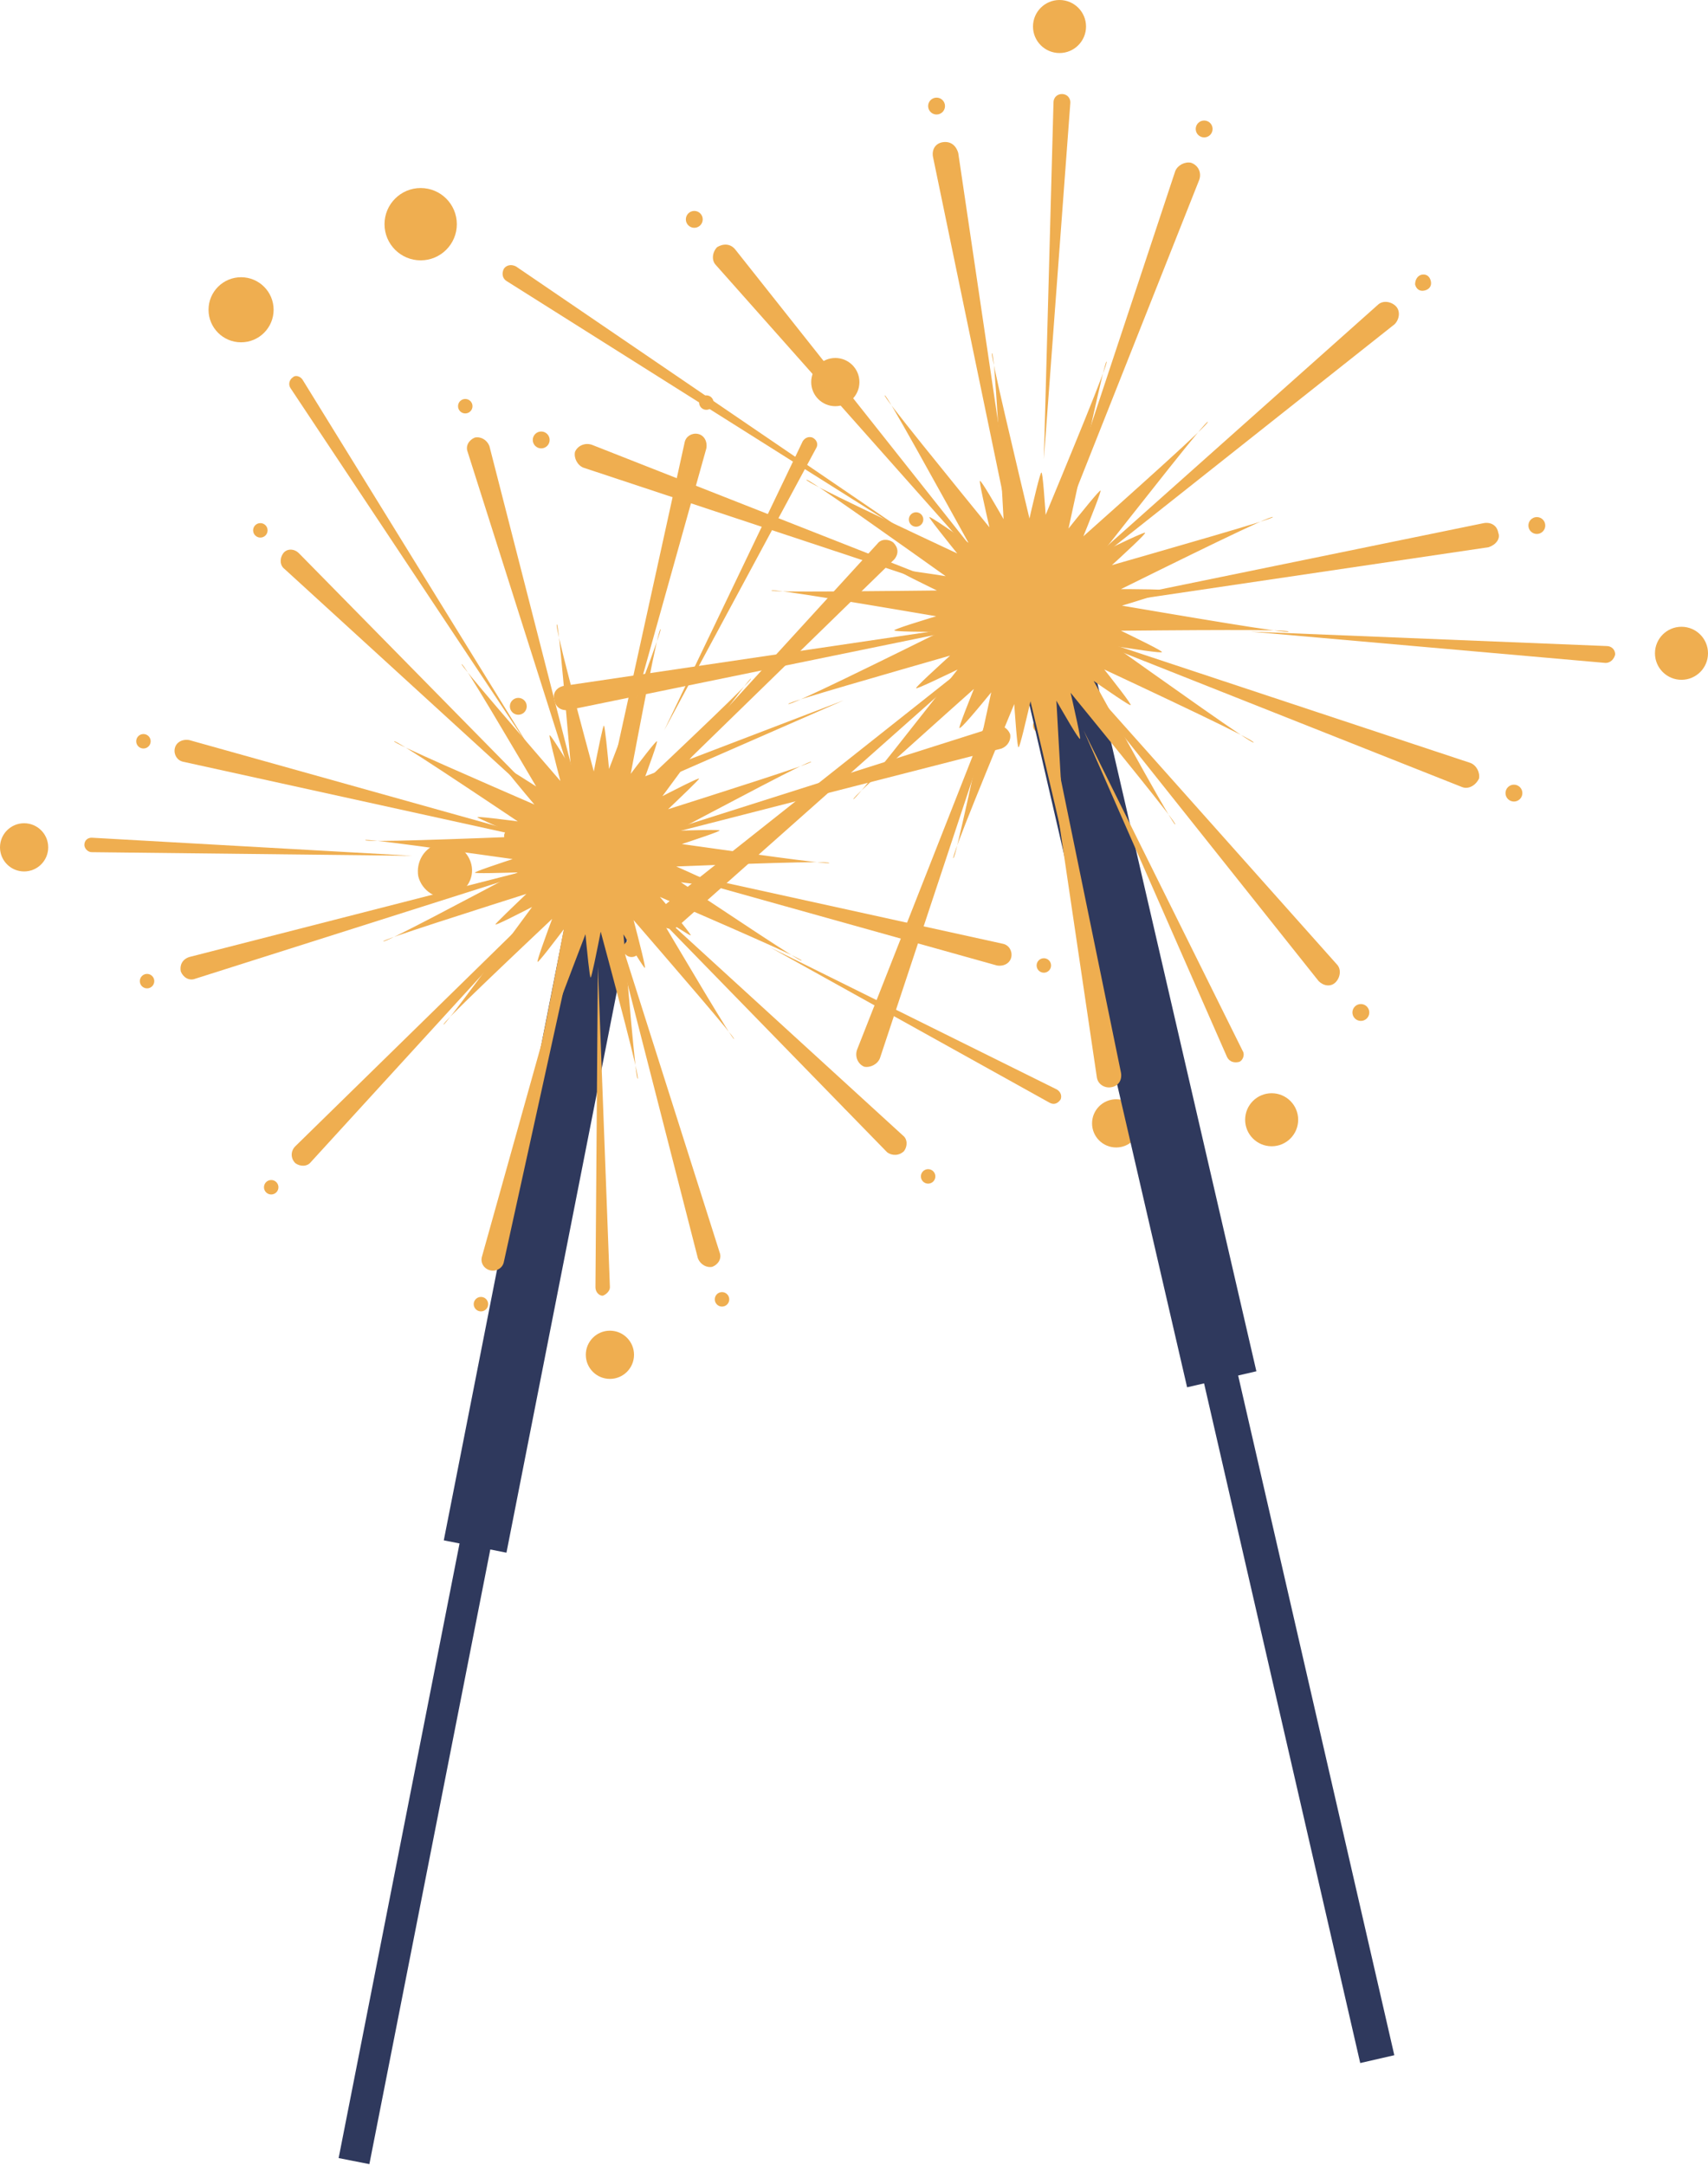 <?xml version="1.0" encoding="utf-8"?>
<!-- Generator: Adobe Illustrator 19.0.0, SVG Export Plug-In . SVG Version: 6.00 Build 0)  -->
<svg version="1.1" id="Layer_1" xmlns="http://www.w3.org/2000/svg" xmlns:xlink="http://www.w3.org/1999/xlink" x="0px" y="0px"
	 viewBox="0 -19.8 141.7 179.6" style="enable-background:new 0 -19.8 141.7 179.6;" xml:space="preserve">
<style type="text/css">
	.st0{fill:#2F395D;}
	.st1{fill:#EFAE50;}
</style>
<g>
	
		<rect id="XMLID_386_" x="39.2" y="44.8" transform="matrix(-0.981 -0.193 0.193 -0.981 60.453 211.261)" class="st0" width="2.6" height="115.8"/>
	
		<rect id="XMLID_385_" x="42.9" y="45.3" transform="matrix(-0.981 -0.193 0.193 -0.981 75.359 161.737)" class="st0" width="5.3" height="63.8"/>
	<path id="XMLID_384_" class="st1" d="M15.7,41.6l31.8,8.9l-32.3-7.1c-0.5-0.1-0.8-0.6-0.7-1.1C14.6,41.8,15.1,41.5,15.7,41.6
		L15.7,41.6z"/>
	<path id="XMLID_383_" class="st1" d="M82.7,60.3l-31.8-8.9l32.3,7.1c0.5,0.1,0.8,0.6,0.7,1.1C83.8,60.1,83.3,60.4,82.7,60.3
		L82.7,60.3z"/>
	<circle id="XMLID_382_" class="st1" cx="11.9" cy="41.7" r="0.6"/>
	<circle id="XMLID_381_" class="st1" cx="86.6" cy="60.3" r="0.6"/>
	<path id="XMLID_380_" class="st1" d="M24.8,26.1L48,49.7L23.6,27.4c-0.4-0.3-0.4-0.9-0.1-1.3C23.8,25.7,24.4,25.7,24.8,26.1
		L24.8,26.1z"/>
	<path id="XMLID_379_" class="st1" d="M73.6,75.8L50.5,52.1l24.4,22.3c0.4,0.3,0.4,0.9,0.1,1.3C74.6,76.1,74,76.1,73.6,75.8
		L73.6,75.8z"/>
	<circle id="XMLID_378_" class="st1" cx="21.6" cy="24.2" r="0.6"/>
	<circle id="XMLID_377_" class="st1" cx="77" cy="77.8" r="0.6"/>
	<path id="XMLID_376_" class="st1" d="M40.6,17.2l8.2,32l-10-31.5c-0.2-0.5,0.1-1,0.6-1.2C39.9,16.4,40.4,16.7,40.6,17.2L40.6,17.2z
		"/>
	<path id="XMLID_375_" class="st1" d="M57.9,84.6l-8.2-32l10,31.5c0.2,0.5-0.1,1-0.6,1.2C58.6,85.4,58.1,85.1,57.9,84.6L57.9,84.6z"
		/>
	<circle id="XMLID_374_" class="st1" cx="38.6" cy="13.9" r="0.6"/>
	<circle id="XMLID_373_" class="st1" cx="59.9" cy="88" r="0.6"/>
	<path id="XMLID_372_" class="st1" d="M58.6,17.4l-8.9,31.8l7.1-32.3c0.1-0.5,0.6-0.8,1.1-0.7C58.4,16.3,58.7,16.8,58.6,17.4
		L58.6,17.4z"/>
	<path id="XMLID_371_" class="st1" d="M40,84.4l8.9-31.8l-7.1,32.3c-0.1,0.5-0.6,0.8-1.1,0.7C40.2,85.5,39.8,85,40,84.4L40,84.4z"/>
	<circle id="XMLID_370_" class="st1" cx="58.6" cy="13.6" r="0.6"/>
	<circle id="XMLID_369_" class="st1" cx="39.9" cy="88.4" r="0.6"/>
	<path id="XMLID_368_" class="st1" d="M74.2,26.6L50.5,49.7l22.3-24.4c0.3-0.4,0.9-0.4,1.3-0.1C74.5,25.6,74.6,26.1,74.2,26.6
		L74.2,26.6z"/>
	<path id="XMLID_367_" class="st1" d="M24.5,75.3l23.6-23.1L25.8,76.6c-0.3,0.4-0.9,0.4-1.3,0.1C24.1,76.3,24.1,75.7,24.5,75.3
		L24.5,75.3z"/>
	<circle id="XMLID_366_" class="st1" cx="76" cy="23.3" r="0.6"/>
	<circle id="XMLID_365_" class="st1" cx="22.5" cy="78.7" r="0.6"/>
	<path id="XMLID_364_" class="st1" d="M83.1,42.3l-32,8.2l31.5-10c0.5-0.2,1,0.1,1.2,0.6C83.9,41.6,83.6,42.1,83.1,42.3L83.1,42.3z"
		/>
	<path id="XMLID_363_" class="st1" d="M15.7,59.6l32-8.2l-31.5,10c-0.5,0.2-1-0.1-1.2-0.6C14.9,60.3,15.1,59.8,15.7,59.6L15.7,59.6z
		"/>
	<circle id="XMLID_362_" class="st1" cx="86.3" cy="40.4" r="0.6"/>
	<circle id="XMLID_361_" class="st1" cx="12.2" cy="61.6" r="0.6"/>
	<path id="XMLID_360_" class="st1" d="M67.7,17.4L55.1,40.8l11.5-24c0.2-0.3,0.5-0.4,0.8-0.3C67.8,16.7,67.9,17.1,67.7,17.4
		L67.7,17.4z"/>
	<circle id="XMLID_359_" class="st1" cx="69.3" cy="11.9" r="2"/>
	<path id="XMLID_358_" class="st1" d="M87.1,71.7L63.9,58.8l23.8,11.8c0.3,0.2,0.4,0.5,0.3,0.8C87.8,71.7,87.5,71.9,87.1,71.7
		L87.1,71.7z"/>
	<circle id="XMLID_357_" class="st1" cx="92.6" cy="73.4" r="2"/>
	<path id="XMLID_356_" class="st1" d="M25.1,11.7l19,30.8l-20-30.1c-0.2-0.3-0.1-0.7,0.2-0.9C24.5,11.3,24.9,11.4,25.1,11.7
		L25.1,11.7z"/>
	<circle id="XMLID_355_" class="st1" cx="20" cy="5.9" r="2.7"/>
	<path id="XMLID_354_" class="st1" d="M7.6,49.7l26.6,1.5L7.6,50.9c-0.3,0-0.6-0.3-0.6-0.6C7,49.9,7.3,49.7,7.6,49.7L7.6,49.7z"/>
	<circle id="XMLID_353_" class="st1" cx="2" cy="50.5" r="2"/>
	<path id="XMLID_352_" class="st1" d="M49.4,87l0.2-26.6l1,26.6c0,0.3-0.3,0.6-0.6,0.7C49.7,87.7,49.4,87.4,49.4,87L49.4,87z"/>
	<circle id="XMLID_351_" class="st1" cx="50.6" cy="92.6" r="2"/>
	<path id="XMLID_350_" class="st1" d="M66.5,59.9c-0.1,0.3-24.4-16.3-24.6-16c-0.2,0.3,19.2,22.3,19,22.5
		c-0.3,0.1-15-25.4-15.3-25.2c-0.3,0.1,7.7,28.4,7.3,28.5c-0.3,0.1-2.5-29.3-2.8-29.3s-5.4,28.9-5.8,28.9
		C44,69.2,54.8,41.9,54.5,41.7C54.2,41.5,37,65.4,36.8,65.2C36.5,65,58.1,45,58,44.8c-0.2-0.3-26,13.8-26.2,13.5
		c-0.1-0.3,28-8.9,27.9-9.2c-0.1-0.3-29.4,1.2-29.4,0.8c0-0.3,29.1,4.1,29.2,3.8c0.1-0.3-27-11.7-26.8-12S57.1,58,57.3,57.8
		c0.2-0.3-19.2-22.3-19-22.5c0.3-0.2,14.9,25.3,15.2,25.2c0.3-0.1-7.7-28.4-7.3-28.5c0.3-0.1,2.5,29.3,2.8,29.3s5.4-28.9,5.8-28.9
		c0.3,0.1-10.5,27.4-10.2,27.6s17.5-23.7,17.7-23.5c0.3,0.2-21.3,20.2-21.2,20.4c0.2,0.3,26-13.8,26.2-13.5c0.1,0.3-28,8.9-27.9,9.2
		c0.1,0.3,29.4-1.2,29.4-0.8c0,0.3-29.1-4.1-29.2-3.8C39.6,48.2,66.7,59.6,66.5,59.9z"/>
	
		<rect id="XMLID_349_" x="98.4" y="23.7" transform="matrix(-0.975 0.224 -0.224 -0.975 216.924 151.776)" class="st0" width="2.9" height="129"/>
	
		<rect id="XMLID_348_" x="90.4" y="24.4" transform="matrix(-0.974 0.225 -0.225 -0.974 197.772 97.394)" class="st0" width="5.9" height="71.1"/>
	<path id="XMLID_347_" class="st1" d="M46.8,37.1l36.5-5.4l-36.1,7.4c-0.6,0.1-1.1-0.2-1.2-0.8C45.8,37.7,46.2,37.2,46.8,37.1
		L46.8,37.1z"/>
	<path id="XMLID_346_" class="st1" d="M123.5,25.6L87,31l36.1-7.4c0.6-0.1,1.1,0.2,1.2,0.8C124.5,24.9,124.1,25.4,123.5,25.6
		L123.5,25.6z"/>
	<circle id="XMLID_345_" class="st1" cx="43" cy="38.8" r="0.7"/>
	<circle id="XMLID_344_" class="st1" cx="127.5" cy="23.8" r="0.7"/>
	<path id="XMLID_343_" class="st1" d="M49.1,17.1l34.3,13.5L48.4,19c-0.5-0.2-0.8-0.8-0.7-1.3C47.9,17.2,48.5,16.9,49.1,17.1
		L49.1,17.1z"/>
	<path id="XMLID_342_" class="st1" d="M121.3,45.5L87,31.9l35,11.6c0.5,0.2,0.8,0.8,0.7,1.3C122.4,45.4,121.8,45.7,121.3,45.5
		L121.3,45.5z"/>
	<circle id="XMLID_341_" class="st1" cx="44.9" cy="16.7" r="0.7"/>
	<circle id="XMLID_327_" class="st1" cx="125.6" cy="46" r="0.7"/>
	<path id="XMLID_326_" class="st1" d="M61,0.9l22.9,28.9L59.4,2.2c-0.4-0.4-0.3-1.1,0.1-1.5C60,0.4,60.6,0.4,61,0.9L61,0.9z"/>
	<path id="XMLID_325_" class="st1" d="M109.4,61.6l-23-28.9l24.5,27.5c0.4,0.4,0.3,1.1-0.1,1.5S109.8,62,109.4,61.6L109.4,61.6z"/>
	<circle id="XMLID_324_" class="st1" cx="57.6" cy="-1.6" r="0.7"/>
	<circle id="XMLID_323_" class="st1" cx="112.9" cy="64.2" r="0.7"/>
	<path id="XMLID_309_" class="st1" d="M79.5-7.1l5.4,36.5L77.4-6.8c-0.1-0.6,0.2-1.1,0.8-1.2C78.8-8.1,79.3-7.8,79.5-7.1L79.5-7.1z"
		/>
	<path id="XMLID_308_" class="st1" d="M91,69.6l-5.4-36.5L93,69.2c0.1,0.6-0.2,1.1-0.8,1.2C91.7,70.5,91.1,70.2,91,69.6L91,69.6z"/>
	<circle id="XMLID_307_" class="st1" cx="77.7" cy="-11" r="0.7"/>
	<circle id="XMLID_306_" class="st1" cx="92.7" cy="73.6" r="0.7"/>
	<path id="XMLID_305_" class="st1" d="M99.5-4.9L85.9,29.4l11.6-35c0.2-0.5,0.8-0.8,1.3-0.7C99.4-6.1,99.7-5.5,99.5-4.9L99.5-4.9z"
		/>
	<path id="XMLID_252_" class="st1" d="M71.1,67.3L84.6,33L73,68c-0.2,0.5-0.8,0.8-1.3,0.7C71.2,68.5,70.9,67.9,71.1,67.3L71.1,67.3z
		"/>
	<circle id="XMLID_238_" class="st1" cx="99.9" cy="-9.1" r="0.7"/>
	<circle id="XMLID_237_" class="st1" cx="70.6" cy="71.7" r="0.7"/>
	<path id="XMLID_236_" class="st1" d="M115.7,7.1L86.8,30l27.5-24.5c0.4-0.4,1.1-0.3,1.5,0.1C116.2,6,116.1,6.7,115.7,7.1L115.7,7.1
		z"/>
	<path id="XMLID_235_" class="st1" d="M55,55.4l28.9-22.9L56.3,57c-0.4,0.4-1.1,0.3-1.5-0.1C54.5,56.5,54.5,55.8,55,55.4L55,55.4z"
		/>
	<path id="XMLID_234_" class="st1" d="M117.9,3c0.4-0.1,0.7,0.1,0.8,0.5c0.1,0.4-0.1,0.7-0.5,0.8c-0.4,0.1-0.7-0.1-0.8-0.5
		C117.4,3.4,117.6,3.1,117.9,3z"/>
	<circle id="XMLID_129_" class="st1" cx="52.4" cy="58.9" r="0.7"/>
	<path id="XMLID_128_" class="st1" d="M88.8-11.3l-2.2,29.6l0.8-29.6c0-0.4,0.3-0.7,0.7-0.7C88.5-12,88.8-11.7,88.8-11.3L88.8-11.3z
		"/>
	<circle id="XMLID_127_" class="st1" cx="87.9" cy="-17.6" r="2.2"/>
	<path id="XMLID_126_" class="st1" d="M133.2,35.2l-29.5-2.6l29.6,1.2c0.4,0,0.7,0.3,0.7,0.7C133.9,34.9,133.6,35.2,133.2,35.2
		L133.2,35.2z"/>
	<circle id="XMLID_125_" class="st1" cx="139.5" cy="34.4" r="2.2"/>
	<path id="XMLID_124_" class="st1" d="M42.8,2.3L76.1,25L42,3.5c-0.3-0.2-0.4-0.6-0.2-1C42,2.2,42.4,2.1,42.8,2.3L42.8,2.3z"/>
	<circle id="XMLID_110_" class="st1" cx="34.9" cy="-1.2" r="3"/>
	<path id="XMLID_109_" class="st1" d="M42.3,48.9L70,38.3L42.8,50.2c-0.4,0.2-0.8,0-0.9-0.4C41.7,49.5,41.9,49.1,42.3,48.9
		L42.3,48.9z"/>
	<path id="XMLID_91_" class="st1" d="M36.4,50.2c1.2-0.3,2.4,0.5,2.7,1.7s-0.5,2.4-1.7,2.7c-1.2,0.3-2.4-0.5-2.7-1.7
		C34.5,51.7,35.2,50.5,36.4,50.2z"/>
	<path id="XMLID_90_" class="st1" d="M101.8,67.9L89.9,40.8l13.2,26.6c0.2,0.3,0,0.8-0.3,0.9C102.4,68.4,102,68.3,101.8,67.9
		L101.8,67.9z"/>
	<circle id="XMLID_89_" class="st1" cx="105.5" cy="73.1" r="2.2"/>
	<path id="XMLID_88_" class="st1" d="M106.9,32.6c0,0.4-32.3-5.5-32.4-5.1c-0.1,0.4,29.7,13.9,29.5,14.3c-0.2,0.3-26.7-19-26.9-18.7
		c-0.3,0.1,20.7,25.3,20.4,25.5c-0.3,0.2-15.8-28.7-16.2-28.5c-0.3,0.1,7.6,31.9,7.3,32c-0.4,0.1-1.8-32.7-2.2-32.7
		c-0.4,0-7,32.1-7.3,32c-0.4-0.2,12.5-30.3,12.2-30.5C91,20.7,71.1,46.7,70.8,46.5C70.6,46.2,95.3,24.7,95,24.4
		C94.8,24.1,65.6,39,65.4,38.6c-0.1-0.3,31.5-9,31.4-9.4S64,29.5,64,29.2c0-0.4,32.3,5.5,32.4,5.1S66.7,20.4,66.9,20
		c0.2-0.3,26.7,19,26.9,18.7c0.3-0.3-20.7-25.5-20.4-25.7c0.3-0.2,15.8,28.7,16.2,28.5c0.3-0.1-7.6-31.9-7.3-32
		c0.4-0.1,1.8,32.7,2.2,32.7c0.4,0,7-32.1,7.3-32c0.4,0.1-12.5,30.2-12.2,30.4C80,41,99.9,15,100.2,15.2C100.5,15.5,75.8,37,76,37.3
		c0.2,0.3,29.4-14.6,29.6-14.2c0.1,0.3-31.5,9-31.4,9.4C74.1,32.9,106.9,32.2,106.9,32.6z"/>
</g>
</svg>
